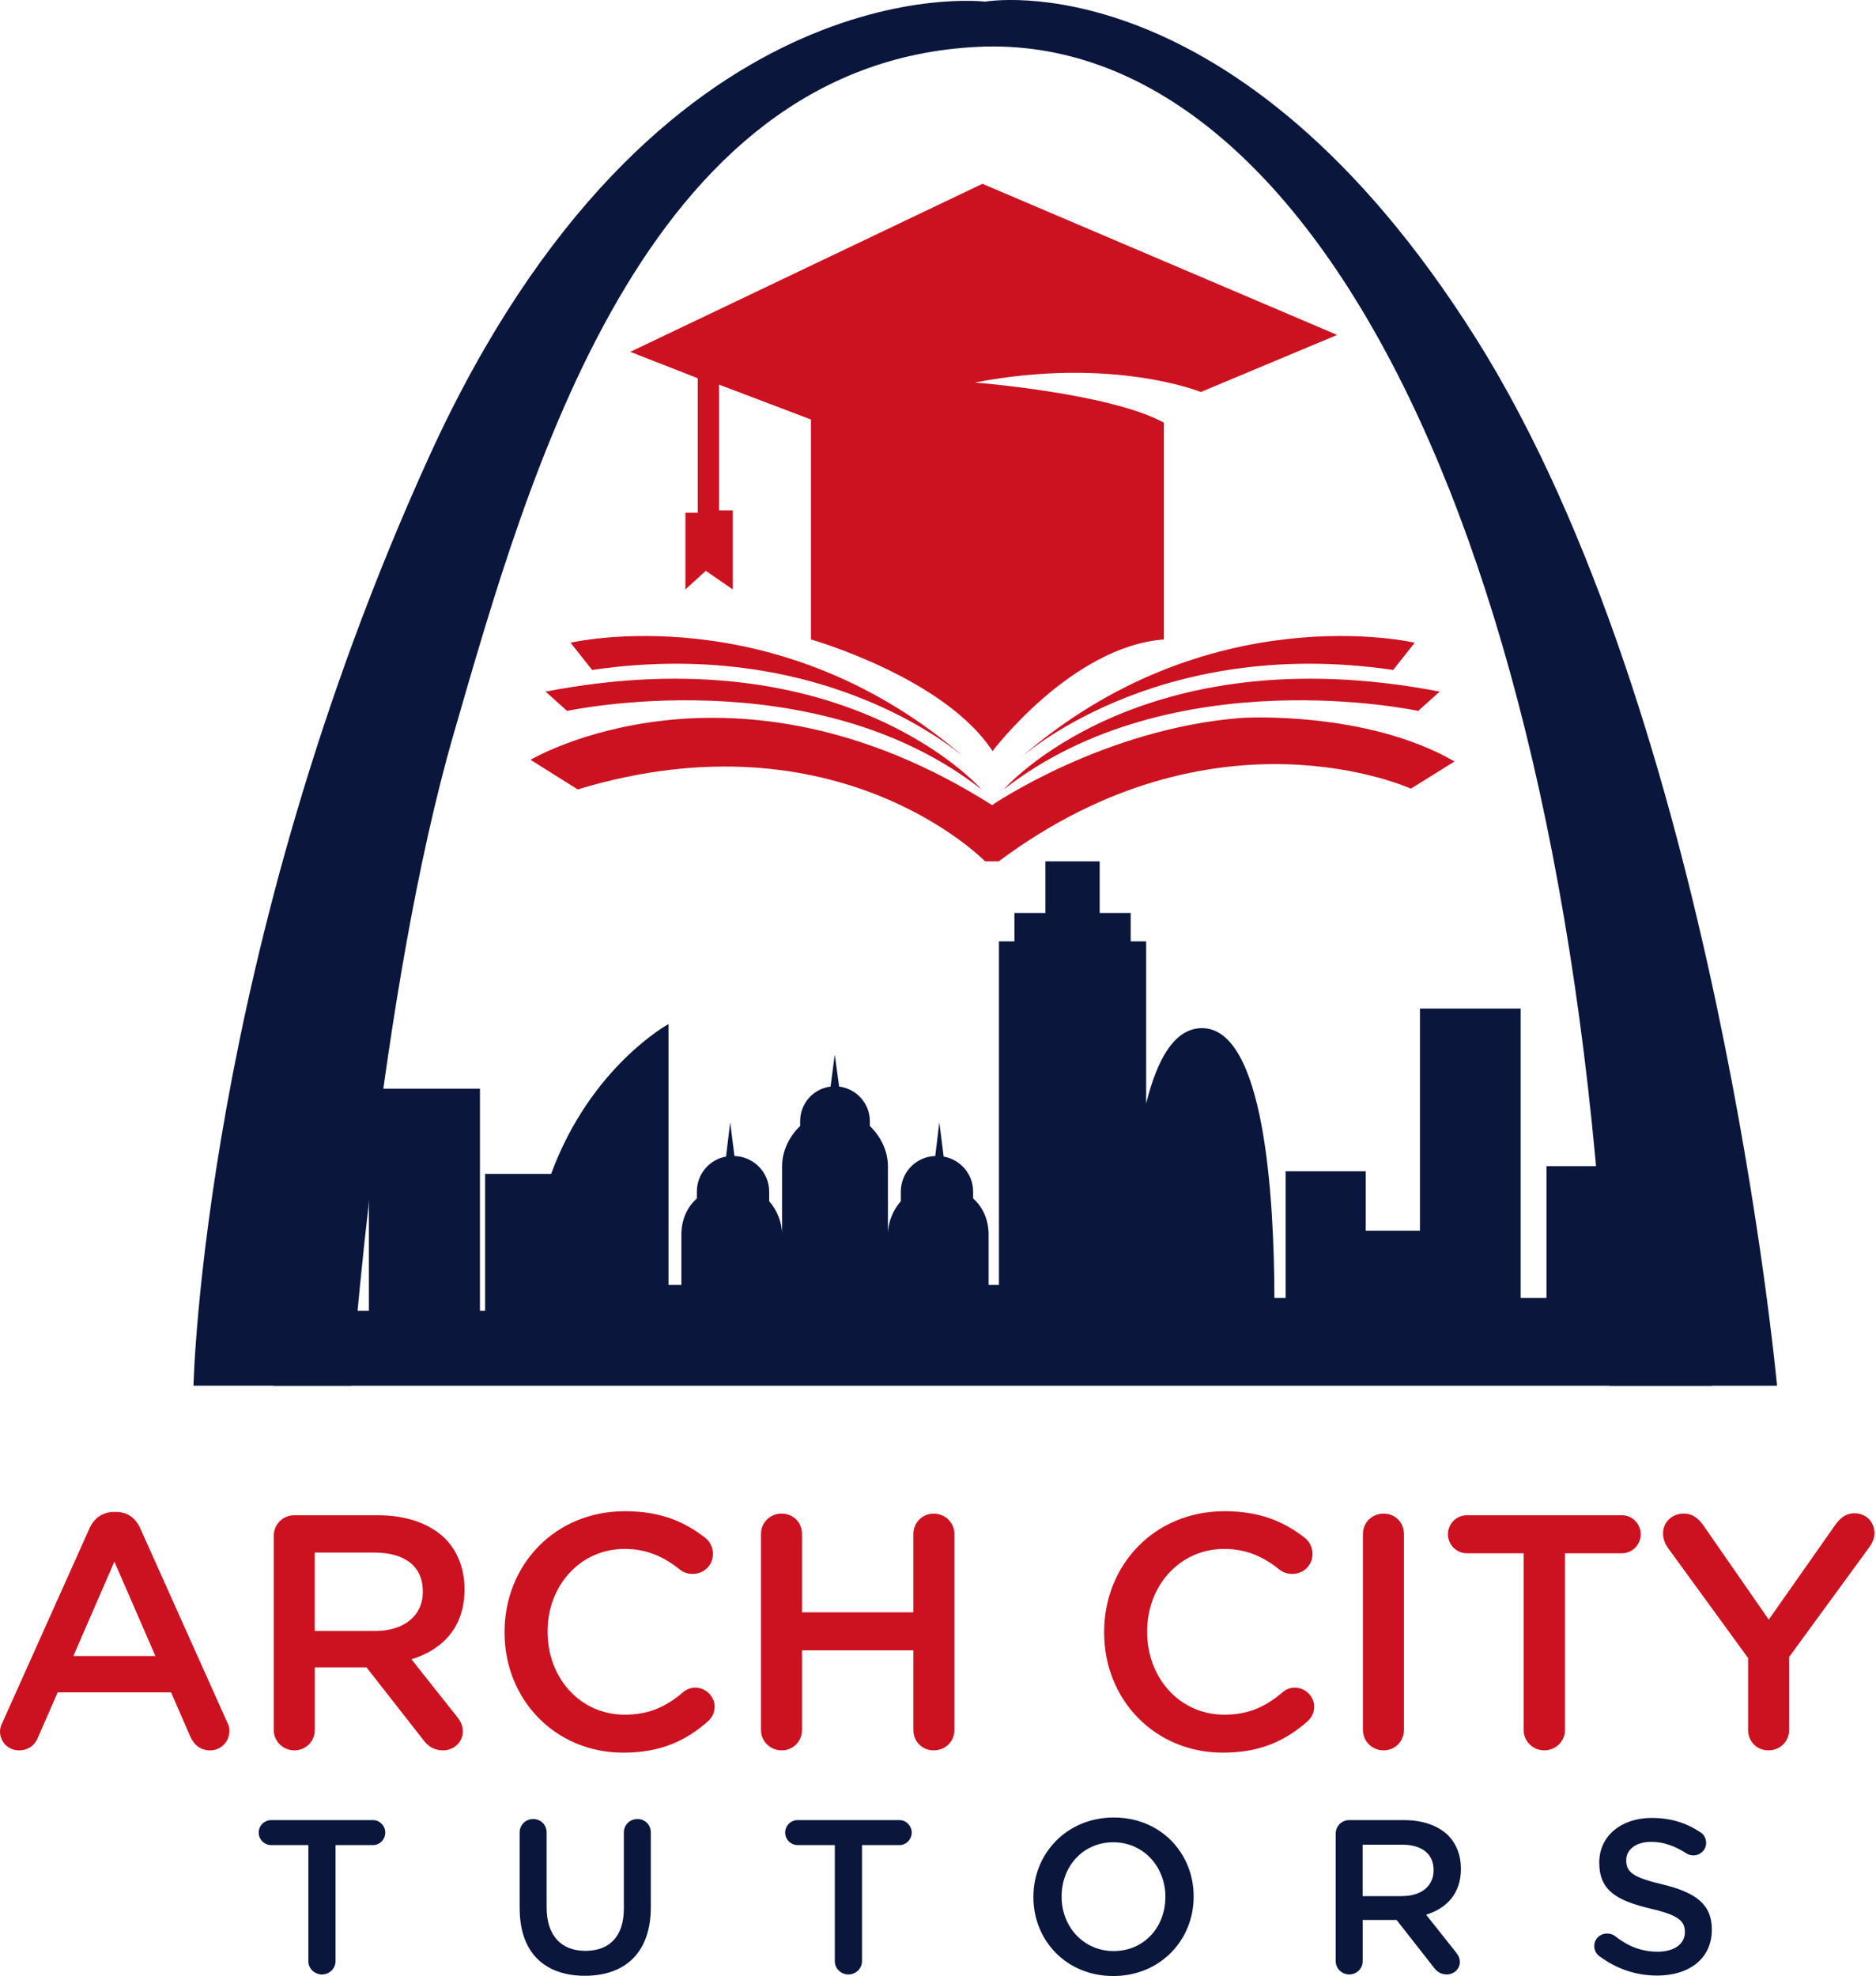 <svg width="526" height="554" viewBox="0 0 526 554" fill="none" xmlns="http://www.w3.org/2000/svg">
<g clip-path="url(#clip0_3_2)">
<path d="M479.23 383.41V304.48H458.23V363.86H454.61V326.93H433.61V363.86H426.37V282.76H398.13V345.03H382.92V328.38H360.47V363.86H357.32C357.24 335.1 354.44 288.25 337.01 288.25C329.27 288.25 324.4 297.08 321.36 309.41V263.93H317.02V255.96H308.33V241.48H293.12V255.96H284.43V263.93H280.09V360.24H277.19V346.17C277.19 342.17 275.74 338.57 272.85 336V334.06C272.85 329.15 269.26 325.08 264.59 324.25L263.37 314.67L262.23 324.1C256.86 324.25 252.58 328.65 252.58 334.06V336.76C250.41 339.26 248.96 342.55 248.96 346.18V326.99C248.96 322.49 246.79 318.46 243.89 315.68V314.32C243.89 309.33 240.1 305.22 235.28 304.63L234.05 295.65L232.88 304.63C228.05 305.23 224.35 309.33 224.35 314.32V315.68C221.45 318.46 219.28 322.49 219.28 326.99V346.18C219.28 342.56 217.83 339.26 215.66 336.76V334.06C215.66 328.65 211.3 324.26 205.93 324.1L204.73 314.67L203.57 324.25C198.9 325.08 195.39 329.15 195.39 334.06V336C192.49 338.57 191.05 342.17 191.05 346.17V360.24H187.43V287.11C187.43 287.11 165.6 299.01 154.53 329.11H136.02V367.49H134.57V305.22H103.43V367.49H94.74V324.77H76.64V388.49H479.96V383.42H479.24L479.23 383.41Z" fill="#0A163C"/>
<path d="M54.25 388.48H98.47C98.47 388.48 106.21 278.28 127.22 205.68C148.22 133.08 180.29 17.55 274.26 13.13C368.24 8.71 443.29 154.25 451.31 388.49H498.25C498.25 388.49 481.09 201.5 413.71 94.67C346.34 -12.18 276.25 0.46 276.25 0.46C276.25 0.46 183.61 -11.08 120.29 128.08C56.96 267.24 54.25 388.48 54.25 388.48Z" fill="#0A163C"/>
<path d="M148.76 213.01C148.76 213.01 205.19 179.44 278.16 225.72C278.16 225.72 309.71 204.09 348.43 201.25C348.43 201.25 383.07 199.16 407.82 213.48L395.59 221.11C395.59 221.11 340.86 196.07 280.02 241.49H276.21C276.21 241.49 235.06 199.17 161.98 221.32L148.76 213.02V213.01Z" fill="#CC1220"/>
<path d="M152.96 193.89L159.01 199.31C159.01 199.31 227.97 184.39 275.2 221.32C275.2 221.32 237.38 177.65 152.96 193.9V193.89Z" fill="#CC1220"/>
<path d="M159.97 180.19C159.97 180.19 218.27 166.49 271.15 213C271.15 213 233.24 177.96 166.02 187.83L159.97 180.18V180.19Z" fill="#CC1220"/>
<path d="M403.68 193.89L397.63 199.31C397.63 199.31 328.67 184.39 281.44 221.32C281.44 221.32 319.26 177.65 403.68 193.9V193.89Z" fill="#CC1220"/>
<path d="M396.67 180.19C396.67 180.19 338.37 166.49 285.49 213C285.49 213 323.4 177.96 390.62 187.83L396.67 180.18V180.19Z" fill="#CC1220"/>
<path d="M336.7 109.9L374.92 93.9L275.46 51.53L176.72 98.64L195.64 106.04V143.74H192.18V165.24L197.89 160.04L205.46 165.24V143.08H201.61V107.83L227.38 117.61V179.28C227.38 179.28 264.84 189.93 278.29 210.58C278.29 210.58 300.43 181.23 326.33 179.28V118.5C311.22 110.2 273.3 107.24 273.3 107.24C312.11 99.83 336.7 109.91 336.7 109.91V109.9Z" fill="#CC1220"/>
<path d="M0.75 482.78L25.06 428.55C26.37 425.65 28.71 423.88 31.98 423.88H32.54C35.81 423.88 38.06 425.66 39.36 428.55L63.67 482.78C64.14 483.62 64.32 484.46 64.32 485.21C64.32 488.3 61.98 490.73 58.9 490.73C56.19 490.73 54.32 489.14 53.29 486.71L47.96 474.46H16.18L10.66 487.08C9.73 489.42 7.76 490.73 5.33 490.73C2.34 490.73 0 488.39 0 485.4C0 484.56 0.28 483.72 0.75 482.78ZM43.57 464.27L32.07 437.81L20.57 464.27H43.57Z" fill="#CC1220"/>
<path d="M76.76 430.61C76.76 427.34 79.28 424.81 82.56 424.81H105.93C114.16 424.81 120.61 427.24 124.82 431.35C128.28 434.9 130.24 439.76 130.24 445.47V445.66C130.24 456.13 124.16 462.49 115.37 465.2L127.9 481C129.02 482.4 129.77 483.62 129.77 485.4C129.77 488.58 127.06 490.73 124.25 490.73C121.63 490.73 119.95 489.51 118.64 487.74L102.75 467.45H88.26V485.03C88.26 488.21 85.74 490.73 82.56 490.73C79.38 490.73 76.76 488.21 76.76 485.03V430.61ZM105.09 457.26C113.32 457.26 118.55 452.96 118.55 446.32V446.13C118.55 439.12 113.5 435.28 104.99 435.28H88.25V457.25H105.08L105.09 457.26Z" fill="#CC1220"/>
<path d="M141.47 457.72V457.53C141.47 438.92 155.4 423.68 175.22 423.68C185.32 423.68 191.96 426.67 197.66 431.07C198.88 432 199.9 433.59 199.9 435.65C199.9 438.83 197.38 441.26 194.2 441.26C192.61 441.26 191.49 440.7 190.74 440.14C186.25 436.49 181.39 434.25 175.13 434.25C162.7 434.25 153.53 444.53 153.53 457.34V457.53C153.53 470.34 162.6 480.72 175.13 480.72C182.05 480.72 186.72 478.48 191.49 474.45C192.33 473.7 193.55 473.14 194.95 473.14C197.85 473.14 200.37 475.57 200.37 478.47C200.37 480.25 199.53 481.65 198.5 482.58C192.33 488 185.32 491.37 174.75 491.37C155.68 491.37 141.47 476.5 141.47 457.71V457.72Z" fill="#CC1220"/>
<path d="M213.37 430.05C213.37 426.87 215.89 424.35 219.17 424.35C222.45 424.35 224.87 426.87 224.87 430.05V452.02H256.1V430.05C256.1 426.87 258.62 424.35 261.8 424.35C264.98 424.35 267.6 426.87 267.6 430.05V485.03C267.6 488.21 265.08 490.73 261.8 490.73C258.52 490.73 256.1 488.21 256.1 485.03V462.68H224.87V485.03C224.87 488.21 222.35 490.73 219.17 490.73C215.99 490.73 213.37 488.21 213.37 485.03V430.05Z" fill="#CC1220"/>
<path d="M309.58 457.72V457.53C309.58 438.92 323.51 423.68 343.33 423.68C353.43 423.68 360.07 426.67 365.77 431.07C366.99 432 368.01 433.59 368.01 435.65C368.01 438.83 365.49 441.26 362.31 441.26C360.72 441.26 359.6 440.7 358.85 440.14C354.36 436.49 349.5 434.25 343.24 434.25C330.81 434.25 321.64 444.53 321.64 457.34V457.53C321.64 470.34 330.71 480.72 343.24 480.72C350.16 480.72 354.83 478.48 359.6 474.45C360.44 473.7 361.66 473.14 363.06 473.14C365.96 473.14 368.48 475.57 368.48 478.47C368.48 480.25 367.64 481.65 366.61 482.58C360.44 488 353.43 491.37 342.86 491.37C323.79 491.37 309.58 476.5 309.58 457.71V457.72Z" fill="#CC1220"/>
<path d="M382.14 430.05C382.14 426.87 384.66 424.35 387.94 424.35C391.22 424.35 393.64 426.87 393.64 430.05V485.03C393.64 488.21 391.12 490.73 387.94 490.73C384.76 490.73 382.14 488.21 382.14 485.03V430.05Z" fill="#CC1220"/>
<path d="M427.2 435.47H411.31C408.32 435.47 405.98 433.04 405.98 430.14C405.98 427.24 408.32 424.81 411.31 424.81H454.79C457.69 424.81 460.03 427.24 460.03 430.14C460.03 433.04 457.69 435.47 454.79 435.47H438.8V485.02C438.8 488.2 436.18 490.72 433 490.72C429.82 490.72 427.2 488.2 427.2 485.02V435.47Z" fill="#CC1220"/>
<path d="M490.13 464.83L467.6 433.88C466.85 432.76 466.29 431.45 466.29 429.86C466.29 426.77 468.81 424.34 472.09 424.34C474.61 424.34 476.3 425.74 477.7 427.8L495.93 454.07L514.44 427.71C515.84 425.65 517.53 424.25 519.96 424.25C523.33 424.25 525.57 426.77 525.57 429.86C525.57 431.45 524.82 432.85 523.98 433.97L501.64 464.54V485.02C501.64 488.2 499.12 490.72 495.84 490.72C492.56 490.72 490.14 488.2 490.14 485.02V464.83H490.13Z" fill="#CC1220"/>
<path d="M86.48 517.28H76.04C74.08 517.28 72.54 515.68 72.54 513.78C72.54 511.88 74.08 510.28 76.04 510.28H104.58C106.48 510.28 108.02 511.88 108.02 513.78C108.02 515.68 106.49 517.28 104.58 517.28H94.08V549.81C94.08 551.9 92.36 553.55 90.27 553.55C88.18 553.55 86.46 551.89 86.46 549.81V517.28H86.48Z" fill="#0A163C"/>
<path d="M145.7 535.02V513.72C145.7 511.63 147.36 509.98 149.51 509.98C151.66 509.98 153.26 511.64 153.26 513.72V534.71C153.26 542.69 157.37 546.93 164.12 546.93C170.87 546.93 174.92 542.94 174.92 535.02V513.72C174.92 511.63 176.58 509.98 178.73 509.98C180.88 509.98 182.48 511.64 182.48 513.72V534.65C182.48 547.48 175.24 553.92 164 553.92C152.76 553.92 145.71 547.48 145.71 535.02H145.7Z" fill="#0A163C"/>
<path d="M234.09 517.28H223.65C221.69 517.28 220.15 515.68 220.15 513.78C220.15 511.88 221.69 510.28 223.65 510.28H252.19C254.09 510.28 255.63 511.88 255.63 513.78C255.63 515.68 254.1 517.28 252.19 517.28H241.69V549.81C241.69 551.9 239.97 553.55 237.88 553.55C235.79 553.55 234.07 551.89 234.07 549.81V517.28H234.09Z" fill="#0A163C"/>
<path d="M289.75 531.89V531.77C289.75 519.68 299.08 509.55 312.28 509.55C325.48 509.55 334.68 519.56 334.68 531.65V531.77C334.68 543.86 325.35 553.99 312.15 553.99C298.95 553.99 289.75 543.98 289.75 531.89ZM326.76 531.89V531.77C326.76 523.42 320.68 516.49 312.15 516.49C303.62 516.49 297.66 523.3 297.66 531.65V531.77C297.66 540.12 303.74 546.99 312.27 546.99C320.8 546.99 326.75 540.24 326.75 531.89H326.76Z" fill="#0A163C"/>
<path d="M374.51 514.09C374.51 511.94 376.17 510.28 378.32 510.28H393.66C399.06 510.28 403.3 511.88 406.06 514.58C408.33 516.91 409.62 520.1 409.62 523.85V523.97C409.62 530.85 405.63 535.02 399.86 536.8L408.09 547.17C408.83 548.09 409.32 548.89 409.32 550.05C409.32 552.14 407.54 553.55 405.7 553.55C403.98 553.55 402.88 552.75 402.02 551.59L391.58 538.27H382.07V549.81C382.07 551.9 380.41 553.55 378.32 553.55C376.23 553.55 374.51 551.89 374.51 549.81V514.09ZM393.11 531.58C398.51 531.58 401.95 528.76 401.95 524.4V524.28C401.95 519.68 398.63 517.16 393.05 517.16H382.06V531.59H393.11V531.58Z" fill="#0A163C"/>
<path d="M448.47 548.46C447.61 547.85 447 546.8 447 545.58C447 543.62 448.6 542.08 450.56 542.08C451.6 542.08 452.28 542.39 452.77 542.75C456.33 545.57 460.14 547.17 464.8 547.17C469.46 547.17 472.41 544.96 472.41 541.77V541.65C472.41 538.58 470.69 536.92 462.71 535.08C453.56 532.87 448.41 530.17 448.41 522.25V522.13C448.41 514.76 454.55 509.67 463.08 509.67C468.48 509.67 472.84 511.08 476.71 513.66C477.57 514.15 478.37 515.19 478.37 516.67C478.37 518.63 476.77 520.17 474.81 520.17C474.07 520.17 473.46 519.99 472.85 519.62C469.54 517.47 466.34 516.37 462.97 516.37C458.55 516.37 455.97 518.64 455.97 521.46V521.58C455.97 524.89 457.93 526.37 466.22 528.33C475.31 530.54 479.97 533.79 479.97 540.91V541.03C479.97 549.07 473.65 553.86 464.63 553.86C458.8 553.86 453.27 552.02 448.49 548.46H448.47Z" fill="#0A163C"/>
</g>
<defs>
<clipPath id="clip0_3_2">
<rect width="525.57" height="553.99" fill="white"/>
</clipPath>
</defs>
</svg>
